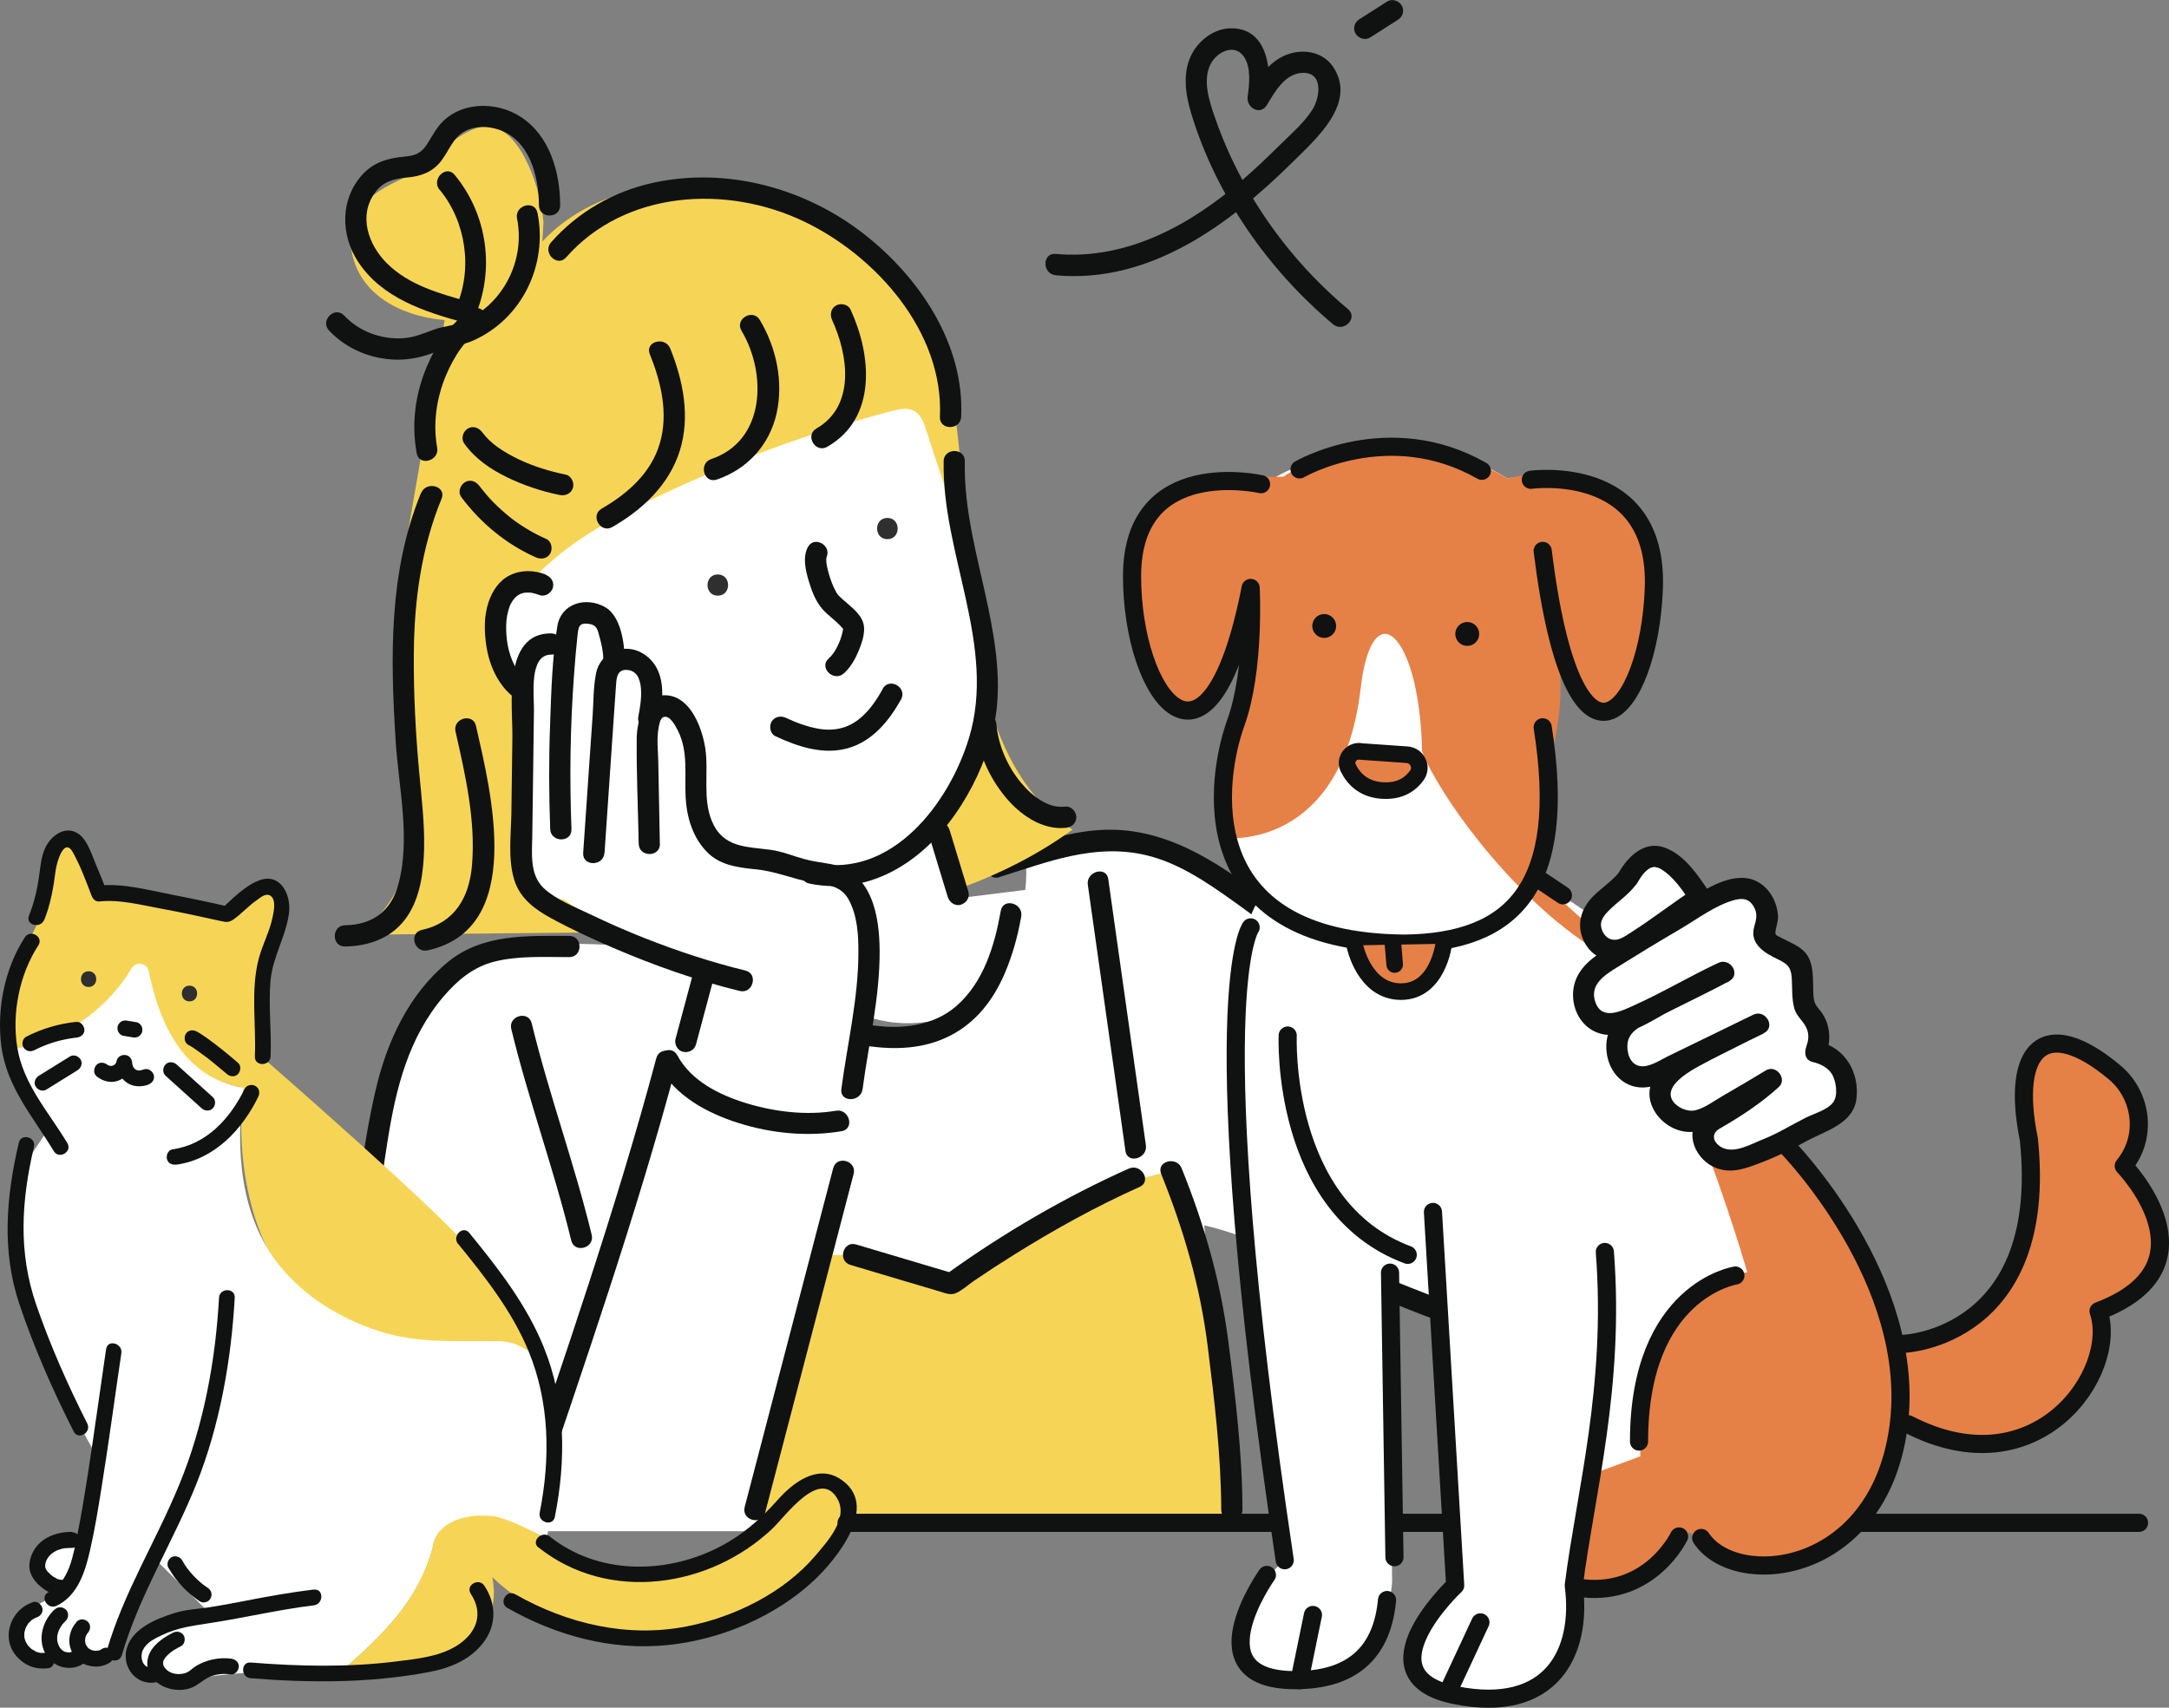 <?xml version="1.0" encoding="UTF-8"?><svg id="_レイヤー_2" xmlns="http://www.w3.org/2000/svg" viewBox="0 0 196.08 154.4"><rect x="0" y="0" width="196.08" height="154.4" fill="#808080" stroke="none"/><defs><style>.cls-1,.cls-2,.cls-3,.cls-4,.cls-5,.cls-6{stroke-width:0px;}.cls-1,.cls-7{fill:#e58146;}.cls-2{fill:#101111;}.cls-3{fill:#f6d556;}.cls-4{fill:#f5ac66;}.cls-8{stroke-width:1.64px;}.cls-8,.cls-7,.cls-9{stroke:#101111;stroke-linecap:round;stroke-linejoin:round;}.cls-8,.cls-9{fill:none;}.cls-7,.cls-9{stroke-width:1.5px;}.cls-5{fill:#fff;}.cls-6{fill:#2e2f2e;}</style></defs><g id="_レイヤー_1-2"><path class="cls-5" d="M139.1,96.52s-15.21-7.14-21.28-11.97c-3.38-2.69-7.47-6.26-11.59-7.56-4.12-1.31-9.51-1.05-13.52.56.78,7.5-5.25,16.09-12.79,15.84.86,2.96-16.13-4.76-12.19-4.01,3.94.75-8.44-2.21-12.71-3.95-7.04-.33-13-.11-16.78,5.83-3.78,5.95-5.83,17.44-6.61,24.44-.79,7-1.03,15.93-2.79,22.75h80.9c1.27-8.8-.1-18.81-.88-27.66,5.78,1.29,18.44,7.54,24.23,8.83,2.75.61,3.47,1.55,5.82,0,2.73-1.8,2.91-8.82,2.25-12.02-1.05-5.08-2.07-11.08-2.07-11.08Z"/><path class="cls-2" d="M90.35,79.3c4.36-1.36,8.57-3.06,13.2-1.99,2.99.69,5.58,2.49,8.04,4.24,2.97,2.12,5.81,4.41,8.72,6.63,2.44,1.86,4.92,3.78,7.7,5.11,1.11.53,2.08-1.13.97-1.66-4.82-2.3-8.96-6.11-13.17-9.32s-8.77-6.8-14.36-7.25c-4.03-.32-7.84,1.22-11.61,2.4-1.17.37-.67,2.22.51,1.85h0Z"/><path class="cls-2" d="M113.5,113.03c3.3,1.2,6.57,2.5,9.85,3.77,2.4.94,4.79,1.97,7.23,2.81,1.17.4,1.67-1.45.51-1.85-2.44-.83-4.83-1.87-7.23-2.81-3.27-1.28-6.54-2.57-9.85-3.77-1.16-.42-1.66,1.43-.51,1.85h0Z"/><path class="cls-3" d="M89.33,63.27c-1.2-4.62-1.36-9.44-1.89-14.19-.74-6.55-.52-14.41-3.75-20.16-3.23-5.75-10.07-9.36-16.37-11.31-6.3-1.96-13.77-.58-18.29,4.22l.1-1.7c-.17-2.82-1.91-8.19-4.69-8.67-2.57-.44-5.66,3.54-8.01,4.66-1.46.7-2.98,1.45-3.9,2.79-1.45,2.1-.89,5.15.82,7.04,1.71,1.89,4.31,2.77,6.85,2.99-.91,5.23-1.81,10.46-2.72,15.69-.97,5.6-1.95,11.28-1.47,16.94.35,4.14,1.47,8.22,1.39,12.37-.09,4.15-1.72,8.64-5.38,10.58,7.52-.07,15.03-.15,22.55-.22,7.36-.07,14.75-.15,22.01-1.36,7.26-1.21,14.43-3.6,20.38-7.93-4.02-2.58-6.43-7.11-7.63-11.74Z"/><path class="cls-5" d="M73.18,78.46c-2.74-1.34-6.4-.84-8.51-3.05-1.48-1.55-1.64-3.88-2.02-5.99-.37-2.11-1.35-4.47-3.42-5.01-1.52-2.06-3.05-4.12-4.57-6.18-.57-.77-1.29-1.61-2.24-1.58-.57.02-1.07.37-1.5.74-3.98,3.42-4.35,9.34-4.42,14.58-.03,1.9-.05,3.85.59,5.65.63,1.79,2.06,3.43,3.94,3.76l12.09,8.03c-.68,2.7-1.35,5.4-2.03,8.11,2.44.36,4.64,1.66,6.99,2.42,2.35.76,5.22.86,7-.85,1.3-1.25,1.69-3.15,2.02-4.93.53-2.86,1.05-5.78.64-8.66-.41-2.88-1.94-5.76-4.55-7.03Z"/><path class="cls-5" d="M86.73,81.19c-1.52-2.59-1.62-5.78-1.16-8.75.46-2.97,2.9-4.89,3.38-7.85,1.34-8.3-2.69-17.63-5.2-25.65-.22-.71-.51-1.49-1.17-1.82-.58-.29-1.27-.13-1.9.03-7.56,1.98-14.92,4.69-21.95,8.1-3.52,1.71-7.02,3.62-9.82,6.36-1.06,1.03-1.95.68-2.78,1.91-1.1,1.65-.76,4.03-.56,6.01.21,2.14,1.96,3.32,3.76,4.51,1.79,1.19,2.31,3.55,4.37,4.18,1.32.41,2.75.91,3.46,2.1.52.87.53,1.94.67,2.95.47,3.31,2.62,6.33,5.58,7.87l14.06,10.4c3.53,1.62,7.91,1.2,11.08-1.04,3.17-2.24,5.02-6.24,4.67-10.1-2.16.27-4.32.53-6.47.8Z"/><path class="cls-3" d="M90.03,113.34c-.74.78-1.46,1.61-2.4,2.11-1.9,1-4.22.43-6.22-.35-1.99-.78-4.02-1.79-6.16-1.62l-6.96,24.98h43.95s-3.17-21.44-6.57-32.55c-6.01,1.53-11.38,2.92-15.64,7.43Z"/><path class="cls-2" d="M51.18,23.27c5.33-6.06,14.49-6.6,21.49-3.25,6.56,3.13,12.66,10.03,12.3,17.67-.06,1.23,1.86,1.23,1.92,0,.31-6.6-3.81-12.67-8.85-16.58-5.28-4.1-12.31-6.02-18.92-4.6-3.6.77-6.87,2.64-9.3,5.4-.81.92.54,2.29,1.36,1.36h0Z"/><path class="cls-2" d="M49.3,51.93c-1.05-.38-2.19-.42-3.2.08s-1.59,1.43-1.93,2.42c-.44,1.29-.4,2.73-.19,4.06.18,1.11.56,2.22,1.19,3.16.34.51.73.98,1.23,1.34.42.3,1.07.07,1.31-.34.28-.48.08-1.01-.34-1.31.37.26-.02-.03-.13-.14s-.22-.24-.31-.36c.16.2-.05-.07-.07-.11-.05-.07-.09-.14-.14-.21-.64-1.03-.93-2.27-.96-3.54-.02-.63.03-1.21.2-1.81.09-.31.12-.4.26-.65.06-.11.13-.22.21-.33-.09.13.09-.1.12-.13.07-.08.15-.15.23-.21-.15.11.14-.08.17-.1.05-.03.1-.06.16-.08-.09.04-.09.04.02,0,.11-.04.23-.07.35-.09-.19.03.17,0,.21,0,.13,0,.27,0,.4.02-.13-.02.23.06.27.07.15.04.29.09.44.14.49.18,1.05-.2,1.18-.67.15-.53-.18-1-.67-1.18h0Z"/><path class="cls-2" d="M58.74,32.01c1.02,2.54,1.7,5.37.91,8.07s-2.92,4.56-5.26,5.91c-1.07.62-.1,2.28.97,1.66,2.73-1.57,5.12-3.81,6.09-6.88s.31-6.36-.86-9.26c-.45-1.13-2.31-.64-1.85.51h0Z"/><path class="cls-2" d="M67.03,29.9c2.3,3.84,2.19,9.95-2.74,11.61-1.16.39-.67,2.25.51,1.85,2.75-.93,4.76-3.12,5.4-5.96s0-5.95-1.51-8.47c-.63-1.06-2.29-.09-1.66.97h0Z"/><path class="cls-6" d="M64.89,51.94c-1.24,0-1.24,1.92,0,1.92s1.24-1.92,0-1.92Z"/><path class="cls-6" d="M80.22,46.83c-1.24,0-1.24,1.92,0,1.92s1.24-1.92,0-1.92Z"/><path class="cls-2" d="M79.8,62.3c-.49.87-1.04,1.71-1.77,2.4-.55.52-1.2.92-1.89,1.11s-1.44.21-2.15.08c-1.02-.18-1.99-.54-2.93-.98-.47-.22-1.03-.13-1.31.34-.24.42-.13,1.09.34,1.31,2.02.95,4.33,1.72,6.56,1.09s3.72-2.47,4.8-4.4c.61-1.08-1.05-2.05-1.66-.97h0Z"/><path class="cls-2" d="M85.31,41.7c-.18,8.36,4.8,16.72,2.29,25.02-1.79,5.91-6.96,12.72-13.92,11.32-1.21-.24-1.72,1.61-.51,1.85,5.81,1.18,10.73-2.36,13.73-7.09,1.43-2.25,2.51-4.81,3.01-7.44.65-3.44.14-6.96-.56-10.35-.91-4.4-2.23-8.77-2.13-13.3.03-1.24-1.89-1.24-1.92,0h0Z"/><path class="cls-2" d="M42.6,28c-1.85,1.17-3.14,3.11-3.99,5.09-1.07,2.5-1.43,5.21-.94,7.89.22,1.21,2.07.7,1.85-.51-.4-2.21-.05-4.53.82-6.58.68-1.6,1.72-3.28,3.23-4.23,1.04-.66.08-2.32-.97-1.66h0Z"/><path class="cls-2" d="M31.23,136.5c.52-6.36,1.11-12.73,1.84-19.07.55-4.77,1.22-9.54,1.97-14.28s1.88-9.35,5.1-13.1c1.25-1.45,2.66-2.62,4.54-3.1,2.18-.55,4.55-.41,6.78-.41,1.24,0,1.24-1.92,0-1.92-3.8,0-7.83-.2-10.94,2.34-3.58,2.92-5.57,7.27-6.58,11.68-1.19,5.18-1.75,10.57-2.43,15.84-.58,4.47-1.02,8.95-1.44,13.43-.27,2.86-.53,5.72-.76,8.58-.1,1.23,1.82,1.22,1.92,0h0Z"/><path class="cls-2" d="M38.06,44.57c-2.93,7.13-2.77,14.9-2.29,22.46.27,4.19,1.37,8.84.23,12.97-.66,2.4-2.34,3.62-4.81,3.66-1.23.02-1.24,1.94,0,1.92,2.25-.04,4.34-.81,5.63-2.73,1.19-1.77,1.47-4.04,1.52-6.12.05-2.3-.23-4.58-.44-6.86-.33-3.58-.52-7.21-.49-10.81.04-4.79.68-9.52,2.51-13.97.47-1.14-1.39-1.64-1.85-.51h0Z"/><path class="cls-2" d="M41.18,66.15c.89,3.91,1.83,8.03,1.49,12.07-.24,2.9-1.55,5.21-4.53,5.86-1.21.26-.7,2.11.51,1.85,8.86-1.94,5.76-14.21,4.38-20.3-.27-1.2-2.12-.69-1.85.51h0Z"/><path class="cls-2" d="M88.16,65.5c.21,2.43,1.21,4.74,2.77,6.61,1.3,1.56,3.28,2.96,5.41,2.74.52-.05.96-.4.96-.96,0-.48-.44-1.01-.96-.96-.78.08-1.38-.08-2.04-.44-.79-.43-1.41-1.02-2.01-1.73-1.21-1.45-2.05-3.39-2.21-5.25-.04-.52-.41-.96-.96-.96-.48,0-1,.44-.96.96h0Z"/><path class="cls-2" d="M98.34,80c.99,7.02,1.99,14.05,2.98,21.07l.42,2.99c.17,1.22,2.02.7,1.85-.51-.99-7.02-1.99-14.05-2.98-21.07l-.42-2.99c-.17-1.22-2.02-.7-1.85.51h0Z"/><path class="cls-2" d="M102.04,105.66c-5.8,2.6-11.4,5.87-16.55,9.59l.74-.1c-2.95-.88-5.89-1.76-8.84-2.63-1.19-.35-1.69,1.5-.51,1.85,1.71.51,3.42,1.02,5.13,1.53l2.97.88c.53.16.97.37,1.51.11s1.07-.75,1.57-1.09c1.19-.81,2.39-1.59,3.61-2.35,3.65-2.28,7.42-4.37,11.35-6.13,1.13-.5.15-2.16-.97-1.66h0Z"/><path class="cls-2" d="M78.32,94.56c2.58.39,5.24.29,7.6-.93s3.87-3.24,4.87-5.53c.73-1.67,1.21-3.43,1.53-5.23.21-1.21-1.64-1.73-1.85-.51-.55,3.11-1.54,6.44-4,8.59-2.09,1.83-4.98,2.14-7.63,1.75-.52-.08-1.03.13-1.18.67-.13.45.16,1.1.67,1.18h0Z"/><path class="cls-2" d="M104.97,106.14c2.03,5.03,3.52,10.13,4.2,15.53.61,4.88,1.22,9.92,1.23,14.84,0,1.23,1.92,1.24,1.92,0-.01-5.05-.64-10.24-1.28-15.24-.7-5.44-2.17-10.56-4.22-15.64-.46-1.13-2.31-.64-1.85.51h0Z"/><path class="cls-2" d="M73.03,49.47c-.48.91-.21,2.06.06,2.99s.64,1.93,1.3,2.66c.47.51,1.04.91,1.52,1.4.1.1.19.2.28.31.05.09.05.08,0-.04.02.09.02.1.01.03.04-.08,0,.17-.01.24.02-.16-.04.16-.04.16-.2.84-.66,1.82-1.23,2.31-.93.81.43,2.17,1.36,1.36.77-.67,1.27-1.76,1.59-2.7.16-.47.28-.99.24-1.49-.06-.71-.51-1.23-1.01-1.7-.43-.41-1.16-.96-1.41-1.3-.1-.14-.38-.7-.48-.98-.19-.5-.35-1.01-.45-1.53-.05-.26-.06-.27-.06-.55,0-.09,0-.18,0-.27-.04.27.14-.22-.01.07.58-1.09-1.08-2.06-1.66-.97h0Z"/><path class="cls-2" d="M42.48,27.31c-2.66-.74-5.51-1.5-7.52-3.52-1.67-1.67-2.58-4.29-1.06-6.37.74-1.02,1.7-1.26,2.9-1.37,1.26-.11,2.3-.48,3.09-1.51.7-.91,1.08-2.13,2.14-2.68.93-.49,2.07-.47,3.05-.14,2.79.92,3.63,4.22,3.64,6.84,0,1.23,1.92,1.24,1.92,0-.01-2.97-.93-6.28-3.56-7.99-2.27-1.48-5.66-1.4-7.42.83-.42.53-.71,1.12-1.08,1.68-.5.76-1.04.99-1.93,1.07-1.52.14-2.85.48-3.91,1.66-1.99,2.21-1.96,5.41-.38,7.84,2.15,3.3,5.99,4.52,9.59,5.52,1.19.33,1.7-1.52.51-1.85h0Z"/><path class="cls-2" d="M75.22,28.93c1.46,3.15,2.13,7.78-1.41,9.81-1.07.61-.11,2.27.97,1.66,4.54-2.6,4.01-8.32,2.1-12.43-.22-.47-.9-.59-1.31-.34-.48.28-.56.84-.34,1.31h0Z"/><path class="cls-2" d="M59.57,96.39c1.45,2.7,4.37,4.26,7.19,5.15,2.98.94,6.23,1.26,9.32.74,1.22-.21.7-2.06-.51-1.85-2.67.45-5.53.1-8.1-.68-2.42-.74-5-2.01-6.24-4.33-.58-1.09-2.24-.12-1.66.97h0Z"/><path class="cls-2" d="M83.98,75.52c.5,1.63.99,3.27,1.49,4.9l.22.71c.15.48.68.83,1.18.67s.83-.67.67-1.18c-.5-1.63-.99-3.27-1.49-4.9l-.22-.71c-.15-.48-.68-.83-1.18-.67s-.83.67-.67,1.18h0Z"/><path class="cls-2" d="M95.42,24.89c8.51.78,15.71-4.57,21.44-10.24,2.1-2.08,5.88-5.36,3.63-8.64-.87-1.26-2.49-1.59-3.89-1.16-1.78.54-2.83,2.16-3.73,3.66l1.75.74c.36-2.54.17-6.76-3.39-6.69-1.43.03-2.75,1-3.43,2.22-.95,1.68-.64,3.76-.1,5.52,2.25,7.39,6.93,14.08,12.81,19.02.94.79,2.3-.56,1.36-1.36-4.39-3.68-7.96-8.24-10.43-13.41-.61-1.28-1.15-2.59-1.61-3.93-.51-1.48-1.16-3.39-.36-4.88.57-1.06,2.13-1.83,2.97-.63.68.97.5,2.53.35,3.63-.14,1.01,1.15,1.75,1.75.74.71-1.18,1.6-2.8,3.16-2.89,1.97-.11,1.64,2.22.94,3.33-.77,1.21-1.95,2.21-2.96,3.21-1.09,1.08-2.2,2.14-3.36,3.14-4.69,4.07-10.48,7.27-16.89,6.69-1.23-.11-1.22,1.81,0,1.92h0Z"/><path class="cls-2" d="M123.86,3.39l2.2-1.4.31-.2c.21-.13.37-.33.44-.57s.03-.54-.1-.74c-.27-.42-.86-.63-1.31-.34l-2.2,1.4-.31.2c-.21.13-.37.33-.44.57s-.03.54.1.74c.27.42.86.63,1.31.34h0Z"/><path class="cls-2" d="M46.22,93.04c1.56,6.44,3.86,12.68,5.42,19.12.29,1.2,2.14.69,1.85-.51-1.56-6.44-3.86-12.68-5.42-19.12-.29-1.2-2.14-.69-1.85.51h0Z"/><path class="cls-2" d="M75.32,105.63c-2.33,8.93-4.67,17.86-7,26.8l-1,3.83c-.31,1.2,1.54,1.71,1.85.51,2.33-8.93,4.67-17.86,7-26.8l1-3.83c.31-1.2-1.54-1.71-1.85-.51h0Z"/><path class="cls-2" d="M62.64,88.07c-.46,1.71-.91,3.41-1.37,5.12l-.2.73c-.13.48.16,1.06.67,1.18s1.04-.15,1.18-.67c.46-1.71.91-3.41,1.37-5.12l.2-.73c.13-.48-.16-1.06-.67-1.18s-1.04.15-1.18.67h0Z"/><path class="cls-2" d="M59.65,76.29l-.14-7.39c-.02-1.01-.16-2.1.03-3.1.05-.27.13-.82.41-.95.59-.27,1.13.81,1.35,1.25.93,1.86.58,3.96.68,5.95.1,1.87.65,3.74,2.03,5.08,1.19,1.15,2.83,1.32,4.4,1.48,1.75.18,3.27.87,4.99,1.17,1.32.23,2.59.24,3.31,1.54.8,1.45.9,3.22.89,4.84-.01,4.15-1,8.21-1.54,12.31-.16,1.22,1.76,1.21,1.92,0,.55-4.15,1.56-8.27,1.54-12.48-.01-3.25-.72-7.2-4.45-7.87-.78-.14-1.57-.23-2.34-.44-1.04-.28-1.97-.69-3.05-.84-2.24-.3-4.32-.18-5.33-2.61-.85-2.05-.27-4.41-.59-6.56-.27-1.77-1.26-4.53-3.35-4.79s-2.83,2.17-2.85,3.88c-.03,3.17.12,6.36.18,9.53.02,1.23,1.94,1.24,1.92,0h0Z"/><path class="cls-2" d="M54.65,77.12c.28-4.05.56-8.11.83-12.16.07-.96.13-1.91.2-2.87.04-.63.05-1.5.87-1.52,1.95-.03,1.38,3.11,1.16,4.19-.25,1.21,1.6,1.72,1.85.51.43-2.07.72-4.73-1.31-6.1-1.69-1.14-3.97-.3-4.37,1.73-.24,1.21-.22,2.49-.3,3.72-.09,1.35-.19,2.7-.28,4.05-.19,2.82-.39,5.63-.58,8.45-.08,1.23,1.84,1.23,1.92,0h0Z"/><path class="cls-2" d="M51.66,74.95c-.18-4.68-.11-9.36.24-14.03.08-1.14.18-2.27.3-3.4.09-.83.12-1.25,1.05-1.11.72.1.77.53.95,1.18s.34,1.35.34,2.04c0,1.24,1.91,1.24,1.92,0,.01-1.48-.35-3.96-1.78-4.75-1.74-.96-3.97-.32-4.3,1.76-.46,2.9-.55,5.91-.65,8.84-.12,3.16-.11,6.33.01,9.49.05,1.23,1.97,1.24,1.92,0h0Z"/><path class="cls-2" d="M49.83,57.27c-4.44-.05-3.47,6.59-3.51,9.38-.03,2.29-.06,4.58-.09,6.87-.03,1.98-.34,4.21.29,6.13.54,1.62,1.86,2.59,3.3,3.37,1.83,1,3.74,1.88,5.65,2.7,3.69,1.58,7.49,2.93,11.4,3.88,1.2.29,1.71-1.56.51-1.85-3.09-.75-6.12-1.75-9.08-2.92-1.68-.66-3.34-1.39-4.96-2.17-1.37-.66-3.05-1.3-4.18-2.35-1.31-1.23-1.06-3.18-1.04-4.82.03-1.96.05-3.93.08-5.89.02-1.8.05-3.6.07-5.4.02-1.29-.48-5.03,1.56-5.01,1.24.01,1.24-1.91,0-1.92h0Z"/><path class="cls-2" d="M59.33,95.68c-3.66,13.72-8.34,27.12-12.87,40.57-.4,1.17,1.46,1.68,1.85.51,4.53-13.45,9.21-26.85,12.87-40.57.32-1.19-1.53-1.7-1.85-.51h0Z"/><path class="cls-2" d="M41.68,44.92c1.76,2.36,4.06,4.27,6.75,5.47.47.21,1.03.14,1.31-.34.24-.41.13-1.1-.34-1.31-.61-.27-1.2-.57-1.77-.92-.3-.18-.59-.37-.88-.57-.13-.09-.26-.18-.38-.28-.07-.05-.14-.1-.21-.16.09.07-.07-.06-.1-.08-.52-.42-1.01-.86-1.48-1.34-.23-.24-.46-.48-.67-.74s-.42-.5-.57-.71c-.31-.42-.83-.63-1.31-.34-.41.24-.66.89-.34,1.31h0Z"/><path class="cls-2" d="M41.94,40.06c.97,1.39,2.4,2.37,3.91,3.1s3.12,1.27,4.77,1.6c.51.1,1.04-.15,1.18-.67.13-.47-.16-1.08-.67-1.18-1.44-.29-2.89-.74-4.2-1.36-.69-.33-1.35-.7-1.97-1.14-.25-.18-.48-.37-.74-.62s-.48-.51-.62-.7c-.3-.42-.84-.62-1.31-.34-.42.25-.64.89-.34,1.31h0Z"/><path class="cls-2" d="M39.75,17.16c2.38,2.88,3,7.16,1.49,10.59-.21.47-.14,1.03.34,1.31.41.24,1.1.13,1.31-.34,1.88-4.28,1.19-9.31-1.79-12.91-.79-.95-2.14.41-1.36,1.36h0Z"/><path class="cls-2" d="M46.74,19.75c.77,3.85-1.3,7.86-4.95,9.38-.83.34-1.72.36-2.55.67-.99.36-1.88.75-2.95.79-1.95.07-3.83-.64-5.18-2.06-.85-.9-2.21.46-1.36,1.36,1.58,1.67,3.8,2.59,6.09,2.63,1.27.02,2.46-.26,3.63-.74,1.07-.44,2.23-.51,3.31-.99,4.43-1.97,6.75-6.85,5.81-11.54-.24-1.21-2.09-.7-1.85.51h0Z"/><path class="cls-3" d="M42.26,112.66c-3.54-3.95-16.93-15.65-18.44-16.97-.09-.08-.13-.19-.13-.3.04-.68.17-3.26.17-7.74,0-1.01,1.67-4.15,1.57-5.16-.1-1.01-.27-2.17-1.23-2.47-.94-.29-3.1,2.18-3.67,2.86-.09.11-.23.15-.36.12l-10.68-2.16c-.13-.03-.23-.11-.28-.23-.37-.96-2.07-5.19-3.18-4.74-.62.25-1.57,2.62-1.67,2.89,0,.02-.01.03-.02.05l-1.1,4.97s-.02.06-.03.09c-.26.48-2.56,4.89-2.89,8.93-.05.58-.03,1.15.03,1.7.02.19.19.34.39.33,4.7-.18,9.75-2.87,11.64-6.99.15-.33.65-.27.71.09.86,4.98,3,9.25,8.6,10.34.19.04.33.21.3.41-.81,6.95,1.11,15.74,6.43,19.45,5.04,3.51,12.77,6.99,18.16,4.68.17-.07,1.51-.69,1.26-1.18-1.48-3.4-3.49-6.66-5.57-8.98Z"/><path class="cls-5" d="M44.95,121.27c-3.78-.07-7.12.26-10.8-.95-3.41-1.12-6.61-3.07-8.88-5.89-3.62-4.51-3.98-10.56-3.26-16.08-5.36-.89-7.57-5.66-8.56-10.53-.16-.76-1.16-.93-1.56-.26-2.31,3.95-7.15,7.25-11.52,7.3.47,3.39,2.63,6.21,3.75,7.6l-1.79,2.69c-1.34,7.44.93,14.63,3.84,21.61.7,1.67,2.55,4.86,2.55,4.86l-1.43,7.34s-2.47-.67-3.73,1.3c-.45.71-.46,1.97,1.34,3.19.22.55,0,.88-.92,1.34-1.71.85-3.69,1.97-1.93,4.03,1.05,1.23,2.72,1.7,4.3,1.35,2.35-.51,3.65.46,4.13-1.7.5-2.26,2.97-5.53,3.56-7.49,1.63,1.62,3.25,3.23,4.88,4.85-2.04-.08-4.03,1.73-5.63,2.27-1.16.39-1.64,1.66-.98,2.69.99,1.53,3.15,1.3,4.95,1.02,3.41-.52,6.31-.69,9.76-.79,1.28-.04,2.64-.02,4-.03,3.32-2.97,6.77-6.08,8.09-11.02.36-2.49,3.2-3.2,5.69-2.85,1.75.44,3.23,1.28,4.61,2.03.25-1.18,1.1-5.52.72-9.45-.35-3.55-.61-8.36-5.16-8.44Z"/><path class="cls-3" d="M75.41,134.14c-.98-.41-2.11-.14-2.88.58-2.67,2.47-9.08,7.66-13.89,7.66-5.16,0-9.31-2.92-9.31-2.92,0,0,.03-.11.07-.31-1.38-.75-2.86-1.59-4.61-2.03-2.49-.36-5.34.36-5.69,2.85-1.32,4.93-4.76,8.04-8.09,11.02,2.94,0,5.89-.09,8.11-.87,4.49-1.57,6.04-4.13,5.38-7.52,4.34,4.08,10,6,15.93,5.5,5.93-.5,11.11-3.21,14.69-7.96,1.33-1.76,2.62-5.04.28-6Z"/><path class="cls-2" d="M48.69,139.92c6.31,5.02,15.48,3.66,21.14-1.71,1.17-1.11,4.32-5.56,5.9-2.64.96,1.77-.96,3.84-2,5.07-2.86,3.37-7.33,5.57-11.62,6.41-5.38,1.06-10.82-.22-15.53-2.9-.8-.45-1.51.77-.72,1.23,4.41,2.51,9.44,3.89,14.53,3.36,4.73-.49,9.65-2.54,13.16-5.81,2.05-1.92,6.14-6.87,2.35-9.24-2.07-1.3-4.25.41-5.59,1.92-1.58,1.79-3.32,3.29-5.47,4.36-4.82,2.4-10.83,2.39-15.15-1.05-.71-.56-1.72.44-1.01,1.01h0Z"/><path class="cls-2" d="M1.7,103.32c-1.14,4.89-1.57,9.78.06,14.62,1.34,3.97,3.01,7.76,4.9,11.49.41.82,1.64.1,1.23-.72-1.77-3.5-3.33-7.02-4.61-10.72-1.65-4.78-1.35-9.43-.21-14.29.21-.89-1.16-1.27-1.37-.38h0Z"/><path class="cls-2" d="M19.8,117.35c-.32,5.7-1.39,11.51-3.56,16.8s-5.05,9.8-6.59,15.11c-.26.88,1.12,1.26,1.37.38,1.58-5.44,4.66-10.27,6.75-15.51s3.13-11.1,3.45-16.79c.05-.92-1.37-.91-1.42,0h0Z"/><path class="cls-2" d="M9.59,121.98c-.55,3.75-1.06,7.51-1.64,11.26-.29,1.83-.58,3.67-.95,5.49s-.72,4.34-2.61,5.23c-.83.39-.11,1.62.72,1.23,1.94-.92,2.6-3.12,3.04-5.06s.73-3.75,1.03-5.63c.65-4.04,1.19-8.1,1.79-12.15.13-.9-1.24-1.28-1.37-.38h0Z"/><path class="cls-2" d="M2.97,144.87c-1.5.48-2.45,2.08-2.12,3.63.16.76.67,1.4,1.3,1.84.66.46,1.46.6,2.25.49.37-.05.6-.54.5-.88-.13-.41-.48-.55-.88-.5.16-.02-.06,0-.09,0-.06,0-.13,0-.19,0-.03,0-.06,0-.09,0,.09.01.09.01,0,0-.06-.01-.12-.03-.18-.04s-.12-.04-.18-.06c-.19-.06.11.06-.06-.03-.11-.06-.22-.12-.33-.19-.03-.02-.07-.05-.1-.07.05.04.06.04.02.01-.05-.04-.09-.08-.14-.13-.05-.05-.1-.11-.15-.16-.1-.11.04.08-.04-.06-.07-.11-.13-.21-.19-.33.06.13,0-.03-.02-.06-.02-.07-.04-.14-.06-.21,0-.03-.01-.06-.02-.09,0,.08.01.09,0,.04,0-.07,0-.14,0-.22,0-.06,0-.12,0-.18,0-.15-.03.11,0-.05.03-.12.06-.24.1-.36.05-.15-.04.07.02-.06.03-.06.06-.13.1-.19.03-.05.06-.11.1-.16.02-.03.04-.05.05-.08-.05.06-.05.06,0,0,.09-.09.17-.18.26-.26.14-.13-.11.06.05-.04.05-.03.1-.07.16-.1s.11-.06.16-.09c-.14.07.09-.03.12-.04.35-.11.62-.5.5-.88-.12-.36-.5-.62-.88-.5h0Z"/><path class="cls-2" d="M4.94,145.51c-1.06,1.02-1.55,2.58-.87,3.95s2.51,1.8,3.68.8c.28-.24.27-.76,0-1.01-.3-.28-.7-.26-1.01,0-.11.09.11-.06-.05.03-.03.02-.2.13-.04.03-.04.02-.3.06-.31.09.1-.01.11-.01.03,0h-.05c-.06,0-.13,0-.19,0-.19-.01.09.03-.05,0-.05-.02-.11-.02-.16-.04-.04-.01-.2-.04-.03,0-.05,0-.1-.05-.14-.07-.02-.01-.18-.13-.11-.07s-.08-.08-.09-.09c-.04-.04-.07-.08-.11-.12.11.11,0,0-.02-.03-.03-.05-.06-.09-.08-.14-.01-.02-.1-.21-.06-.11s-.02-.08-.03-.1c-.02-.06-.04-.12-.05-.19-.01-.05-.03-.11-.03-.16.01.19,0,0,0-.03,0-.06,0-.11,0-.17,0-.02.01-.23,0-.13s.02-.12.03-.14c.01-.06.03-.12.04-.17s.04-.11.06-.17c.05-.16-.05.08.02-.05.06-.13.13-.25.2-.37.03-.05.07-.1.1-.15.11-.16-.09.1.04-.05.09-.11.19-.21.29-.31.27-.26.28-.75,0-1.01s-.72-.28-1.01,0h0Z"/><path class="cls-2" d="M6.93,146.65c-.61.65-.84,1.65-.52,2.49.18.48.47.86.9,1.15.37.25.81.37,1.25.39.48.03.99-.1,1.39-.37.31-.21.47-.64.26-.97-.2-.31-.64-.48-.97-.26-.05.03-.1.06-.15.09-.02.01-.08.03-.09.05.02-.02.17-.07.06-.03s-.23.07-.35.08l.19-.03c-.16.02-.32.02-.48,0l.19.03c-.08-.01-.16-.03-.24-.05-.04-.01-.09-.03-.13-.04-.12-.04.15.07.04.02-.07-.04-.14-.07-.21-.12-.02-.01-.04-.03-.06-.04-.06-.04-.04-.03.06.05-.03-.03-.06-.05-.09-.08s-.06-.06-.08-.09c-.02-.02-.03-.04-.05-.05.07.09.09.12.06.07-.05-.07-.09-.14-.13-.21-.07-.14.05.15,0,.03-.01-.04-.03-.08-.04-.12-.03-.08-.04-.17-.06-.26l.03.19c-.02-.16-.02-.33,0-.49l-.03.19c.01-.08.03-.16.05-.24.01-.04.02-.08.04-.12.02-.07.09-.15-.01.02.04-.07.07-.15.12-.21.03-.05.11-.12-.03.03.03-.03.06-.07.09-.11.25-.27.29-.74,0-1.01s-.73-.29-1.01,0h0Z"/><path class="cls-2" d="M42.56,144.11c1.13,1.7.6,3.38-1.01,4.52s-3.79,1.35-5.71,1.59c-4.37.55-8.79.45-13.18.1-.91-.07-.91,1.35,0,1.42,5.37.43,10.77.45,16.08-.55,1.89-.35,3.73-1.08,4.94-2.65s1.21-3.5.11-5.16c-.5-.76-1.74-.05-1.23.72h0Z"/><path class="cls-2" d="M28.36,143.72c-2.13.26-4.23.64-6.34,1.05-1.02.2-2.04.39-3.06.55s-2.17.2-3.19.53c-1.61.5-3.74,1.36-4.29,3.11s.86,3.52,2.67,3.14c.9-.19.52-1.56-.38-1.37s-1.14-.92-.86-1.52c.33-.7,1.03-1.03,1.7-1.35,1.46-.71,2.87-.87,4.46-1.12,3.11-.48,6.17-1.21,9.3-1.59.9-.11.91-1.53,0-1.42h0Z"/><path class="cls-2" d="M15.62,147.63c-.92.47-1.97,1.19-2.24,2.26s.35,2.03,1.25,2.52,2.2.55,3.1-.02c.49-.31.86-.66,1.42-.85s1.14-.23,1.73-.15c.38.05.71-.36.71-.71,0-.42-.33-.66-.71-.71-1.06-.14-2.2.1-3.12.64-.36.21-.64.57-1.06.68-.31.09-.66.1-.96.03s-.58-.21-.79-.46c-.06-.07-.09-.13-.14-.21-.07-.12,0,.04-.04-.1-.01-.04-.04-.21-.03-.08,0-.04.02-.29,0-.15.04-.18.03-.17.11-.3.09-.16.17-.24.31-.38.34-.34.76-.58,1.19-.79.34-.17.44-.66.26-.97-.2-.35-.63-.43-.97-.26h0Z"/><path class="cls-2" d="M41.42,112.47c2.44,3,4.87,6.08,6.36,9.69,1.92,4.67,1.98,9.71,1.01,14.61-.18.89,1.19,1.28,1.37.38,1.02-5.15.99-10.45-1.01-15.36-1.57-3.86-4.12-7.12-6.73-10.32-.58-.71-1.58.3-1.01,1.01h0Z"/><path class="cls-2" d="M6.52,138.51c-1.38-.02-2.86.51-3.53,1.8-.29.56-.46,1.3-.23,1.91.2.53.57.97,1.01,1.31.5.39,1.1.74,1.76.73.37,0,.73-.32.71-.71s-.31-.72-.71-.71c-.03,0-.06,0-.08,0-.08,0-.06,0,.06.01-.02-.02-.11-.02-.14-.03-.06-.02-.12-.04-.19-.06.17.05.02,0-.02-.01-.12-.06-.23-.12-.34-.19-.03-.02-.22-.17-.09-.06-.05-.04-.09-.07-.13-.11-.1-.09-.19-.18-.28-.28-.02-.03-.05-.05-.07-.08.06.07.06.08.01.02-.03-.04-.06-.08-.08-.13-.03-.05-.05-.1-.08-.15-.02-.05-.01-.03.03.06,0-.03-.02-.06-.03-.08,0-.03-.01-.05-.02-.08.01.09.02.11.01.05,0-.07,0-.15,0-.23,0-.16-.03.08,0-.07.02-.08.05-.17.07-.25.04-.15-.04.06.03-.07.04-.08.08-.16.13-.23.04-.06.07-.11.11-.16-.08.11.09-.09.11-.11.05-.05.1-.09.15-.14.06-.05.07-.06.01-.01.04-.03.08-.06.12-.08.06-.04.12-.08.18-.11.02-.01.26-.12.15-.08.15-.06.32-.11.48-.15.07-.02.14-.03.21-.04.09-.01.1-.02.03,0,.04,0,.07,0,.11-.01.18-.02.36-.02.54-.02.37,0,.73-.33.71-.71s-.31-.71-.71-.71h0Z"/><path class="cls-2" d="M4,83.18c.58-1.44.83-2.93,1.03-4.47.1-.77.77-3.1,1.58-1.61.67,1.23,1.17,2.57,1.67,3.89.1.27.36.56.69.52,1.81-.21,3.8.32,5.56.64s3.63.73,5.44,1.13c.45.1.71.15,1.13-.14.74-.52,1.35-1.22,2.1-1.74.35-.25.85-.71,1.28-.39.51.39.26,1.45.16,1.93-.26,1.28-.89,2.42-1.23,3.67-.78,2.88-.24,5.97-.37,8.91-.04.92,1.38.91,1.42,0,.1-2.29-.21-4.61,0-6.89.2-2.14,1.4-3.97,1.67-6.09.2-1.61-.75-3.64-2.67-2.95-1.28.46-2.44,1.67-3.43,2.58l.69-.18c-1.69-.39-3.39-.75-5.1-1.08-2.09-.4-4.52-1.08-6.66-.83l.69.52c-.3-.79-.61-1.58-.95-2.36-.37-.87-.75-2.19-1.53-2.79-1.17-.9-2.51.05-3.05,1.15-.42.86-.46,1.78-.6,2.71-.17,1.2-.45,2.36-.9,3.48-.34.85,1.03,1.22,1.37.38h0Z"/><path class="cls-2" d="M22.12,98.44c-1.29,2.67-3.46,5.06-6.53,5.48-.38.05-.59.54-.5.88.11.41.49.55.88.5,3.4-.47,5.95-3.18,7.38-6.14.17-.35.09-.77-.26-.97-.31-.18-.81-.09-.97.26h0Z"/><path class="cls-2" d="M2.24,84.76c-1.83,2.82-2.55,6.5-2.12,9.82.48,3.72,2.88,6.4,4.74,9.5.47.78,1.7.07,1.23-.72-1.69-2.82-3.99-5.31-4.53-8.67-.5-3.09.2-6.59,1.91-9.22.5-.77-.73-1.48-1.23-.72h0Z"/><path class="cls-6" d="M17.13,89.12c-.92,0-.92,1.42,0,1.42s.92-1.42,0-1.42Z"/><path class="cls-6" d="M8.01,87.82c-.92,0-.92,1.42,0,1.42s.92-1.42,0-1.42Z"/><path class="cls-2" d="M6.94,92.39c-1.6.16-3.13.61-4.56,1.34-.33.17-.46.66-.26.97.22.34.62.44.97.26.3-.15.64-.31.87-.4.33-.13.66-.25,1-.35s.68-.19,1.03-.25c.17-.03.35-.07.52-.09.02,0,.23-.03.11-.02.1-.01.2-.02.3-.03.37-.04.73-.3.71-.71-.02-.35-.32-.75-.71-.71h0Z"/><path class="cls-2" d="M6.31,95.53c-.94.58-1.88,1.17-2.82,1.75-.32.2-.47.64-.26.97s.64.47.97.26c.94-.58,1.88-1.17,2.82-1.75.32-.2.47-.64.26-.97s-.64-.47-.97-.26h0Z"/><path class="cls-2" d="M17.03,94.48c.61.31,1.11.76,1.67,1.14-.01,0-.13-.1-.04-.03.02.01.03.03.05.04.03.03.07.05.1.08.08.06.16.12.24.19.14.12.29.23.43.35.23.19.47.38.7.58.11.09.22.19.33.28.28.24.73.3,1.01,0,.24-.27.3-.75,0-1.01-.93-.8-1.88-1.58-2.88-2.29-.29-.2-.58-.4-.89-.56-.33-.17-.79-.1-.97.26-.17.32-.1.8.26.97h0Z"/><path class="cls-2" d="M14.96,97.26c1.09.98,2.18,1.97,3.27,2.95.28.25.74.29,1.01,0,.25-.27.29-.74,0-1.01-1.09-.98-2.18-1.97-3.27-2.95-.28-.25-.74-.29-1.01,0-.25.27-.29.74,0,1.01h0Z"/><path class="cls-2" d="M11.13,93.65c.28.05.56.09.85.14.09.03.19.03.28.01.09,0,.18-.03.26-.08.08-.04.15-.11.2-.18.06-.07.11-.15.13-.24.04-.18.03-.39-.07-.55l-.11-.14c-.09-.09-.19-.15-.31-.18-.28-.05-.56-.09-.85-.14-.09-.03-.19-.03-.28-.01-.09,0-.18.03-.26.08-.08.04-.15.11-.2.18-.06.07-.11.15-.13.24-.04.18-.03.39.07.55l.11.14c.09.09.19.15.31.18h0Z"/><path class="cls-2" d="M15.25,141.79c.69,1.21,1.66,2.23,2.81,3,.31.21.8.07.97-.26.19-.36.08-.75-.26-.97-.12-.08-.25-.17-.37-.26-.02-.01-.04-.03-.05-.04-.04-.03-.02-.02.05.04,0-.02-.08-.06-.09-.07-.06-.05-.12-.1-.17-.14-.23-.2-.46-.41-.67-.64-.1-.11-.2-.22-.3-.34-.05-.06-.09-.12-.14-.18-.1-.12.07.09.01.02-.02-.03-.05-.06-.07-.09-.19-.25-.36-.52-.51-.79-.18-.32-.65-.46-.97-.26s-.45.63-.26.97h0Z"/><path class="cls-2" d="M8.74,97.32c.54.44,1.27.65,1.95.39.62-.23,1.11-.76,1.24-1.41l-1.4-.19c.05.72.34,1.37.95,1.79.55.38,1.31.4,1.92.17.35-.13.62-.49.5-.88-.11-.34-.5-.63-.88-.5-.12.04-.23.07-.35.1-.06.01.15,0-.02,0-.05,0-.1,0-.15,0-.18,0,.11.04-.02,0-.04-.01-.09-.03-.13-.04-.13-.03.13.07,0,0-.04-.02-.08-.04-.12-.07-.14-.09,0,0,0,0,0,0-.09-.09-.1-.09-.11-.12,0,0,0,0-.01,0-.07-.1-.08-.12-.02-.03-.03-.06-.04-.09l.03.08s-.04-.1-.05-.14c-.02-.06-.02-.12-.04-.18,0-.05,0-.03,0,.06,0-.04,0-.07,0-.11-.03-.36-.25-.65-.62-.7-.33-.04-.71.16-.78.51,0,.04-.02.07-.03.11,0,.02-.07.15-.02.07s-.02.02-.03.04c-.04.06-.06.09,0,.02-.02.03-.05.06-.07.08-.01.01-.13.12-.05.05.07-.06-.03.02-.04.02-.04.02-.08.04-.12.07.06-.03.09-.03,0-.01-.04,0-.08.02-.12.03.14-.03.02,0-.02,0-.02,0-.15,0-.06,0,.1,0-.06-.01-.09-.02-.04-.01-.08-.02-.12-.04.09.03.03.01-.02-.02-.03-.02-.14-.1-.03-.01-.29-.24-.73-.3-1.01,0-.24.26-.31.75,0,1.01h0Z"/><line class="cls-8" x1="76.53" y1="137.69" x2="193.37" y2="137.69"/><path class="cls-5" d="M115.29,43.16s10.4-6.39,20.97.09c6.56-1.02,11.59,1.02,12.53,5.2s.43,15.68-4.09,16.19c-3.15-3.07-3.84-6.05-3.84-6.05l-1.28,6.14s1.53,10.82-.94,14.49l4.77,3.24s26.59,25.82,28.04,39.21-7.41,26.42-18.75,16.79c-2.56,3.15-6.56,6.73-9.89,4.86-.6,4.01-.85,11.68-11.34,9.72-6.73-2.05-2.64-6.31.26-9.8-.26-8.35-1.96-29.66-1.96-29.66l-2.56-.09-1.7-.6.34,30.09s-.43,9.8-8.52,9.29-6.31-6.31-1.45-10.99c-1.19-12.87-7.33-54.38-1.79-60.26-2.47-3.32-5.63-6.48-2.22-17.39,1.02-5.54.94-6.9.94-6.9,0,0-3.15,7.5-4.69,7.5s-4.6.77-5.88-10.65,10.48-10.4,13.04-10.4Z"/><path class="cls-1" d="M110.88,75.77s10.42,1.13,12.13-13.57c1.03-8.84,5.34-4.93,5.55,5.76,1.44,3.7,7.61,12.54,15,17.47s14.39,29.6,14.39,29.6c0,0-10.07,1.03-9.66,16.65l-3.91,1.44-2.11,10.23s7.66.44,10.44-4.89c2.36,2.68,14.7,8.5,18.91-9.31,5.86,1.71,18.4,3.83,18.09-10.59,5.85-2.29,8.36-6.5,2.28-13.13,2.14-6.84-1.77-12.18-8.14-10.33-2.67,1.64-.44,7.92-.44,7.92,0,0,2.8,16.24-11.95,18.65-1.59-7.04-8.13-21.12-32.81-42.44,1.42-12.9,3.01-13.35,2.22-20.63,0,0,1.68,6.05,3.84,6.05s9.34-10.66,1.74-19.29c-3.29-3.91-10.18-2.1-10.18-2.1,0,0-10.58-6.74-20.24-.16-5.76.21-13.37-1.72-13.67,9s6.74,19.78,10.72,1.07c0,0,.12,9.18-1.34,12.19s-.84,10.41-.84,10.41Z"/><path class="cls-4" d="M144.37,62.73s.07-.02.05-.03c-.02,0-.04.02-.05.03Z"/><path class="cls-4" d="M144.24,62.67s.03.03.06.05c-.01-.02-.02-.04-.04-.07,0,0-.01,0-.02.02Z"/><polygon class="cls-4" points="144.3 62.71 144.3 62.71 144.31 62.72 144.3 62.71"/><path class="cls-4" d="M144.44,62.78s-.01-.01-.02-.02c0,0,0,0,0,0,0,0,0,0,.01,0,0,0,.01,0,.01,0Z"/><path class="cls-4" d="M144.33,62.73s0,0-.02,0c0,0,0,0,0,.01,0,0,0,0,0,0,0,0,0,0,0,0Z"/><path class="cls-4" d="M144.37,62.74s0,0,0,0c0,0,0,0,0,0,0,0,0,0,0,0Z"/><polygon class="cls-4" points="144.35 62.74 144.35 62.74 144.36 62.74 144.36 62.74 144.35 62.74"/><path class="cls-4" d="M144.33,62.73s-.01,0-.02,0c0,0,0,.01,0,.02,0,0,0,0,0,0,0,0,0,0,0,0,0,0,0,0,0,0Z"/><path class="cls-4" d="M144.33,62.74s0,0,0,0c0,0,0,0,0,0,0,0,0,0,0,0,0,0-.01,0-.02,0,0,0,0,0,0,0Z"/><path class="cls-4" d="M144.35,62.79s0,0,0,0c0,0,0,0,0,0Z"/><polygon class="cls-4" points="144.44 62.79 144.45 62.79 144.44 62.78 144.44 62.79"/><path class="cls-4" d="M114.27,145.36s-.05.07-.07.13c.03-.05.05-.1.07-.13Z"/><path class="cls-5" d="M133.98,81.92c-1.67-1.53-2.21-4.11-3.21-5.88-1.93.62-4.01,1.71-6.03.85-.66-.27-1.3-.59-1.96-.86-1.71,1.8-2.92,4.36-5.42,4.98,5,3.14,11.34,3.89,16.63.91Z"/><path class="cls-4" d="M107.48,63.11s.09.03.1,0c0,0-.04-.01-.1,0Z"/><path class="cls-4" d="M107.41,63.07s0,0,0,0c.08-.07.15-.14,0,0Z"/><path class="cls-4" d="M114.77,150s-.02-.02-.03-.03c-.03,0-.06-.02-.08-.02.04.02.1.05.11.06Z"/><path class="cls-4" d="M114.67,149.94s0,0-.01,0c0,0,0,0,.01,0Z"/><path class="cls-4" d="M144.37,62.75s.01,0,.02,0c0,0-.01,0-.02,0,0,0,0,0,0,0,0,0,0,0,.01,0Z"/><path class="cls-4" d="M144.31,62.73s0,0,0-.01c-.04-.01-.06-.01,0,.01Z"/><path class="cls-4" d="M144.32,62.75s0,0,0,0c0,0,0,0,.01,0,0,0,0,0,0,0,0,0,0,0-.01,0,0,0,0,0,0,0Z"/><path class="cls-5" d="M164.12,95.11s.99-1.96-.62-3.46c-.94-.87-.18-3.79-.97-4.81-.69-.88-1.9-.94-2.71-1.71-.98-.93.22-1.25-.08-2.56-.4-1.74-1.58-3.08-4.35-1.62-2.76,1.46-7.07,4.05-10.74,6.36-2.75,1.73-1.42,6.03,1.59,5.21.55-.15,1.48-.55,2.56-1.05,2.85-1.63,7.02-3.56,7.02-3.56,0,0-4.05,2.18-7.02,3.56-.71.4-1.33.79-1.79,1.12-1.73,1.24-.86,6.27,3.02,4.37,1.47-.72,8.94-4.36,8.94-4.36,0,0-5.23,2.57-6.32,3.23-1.01.61-1.9,1.49-2.41,2.35-.85,1.44,1.45,4.14,3.84,2.92,1.75-.9,6.04-3.49,6.04-3.49,0,0-2.86,2.61-5.16,3.61-2.29,1-.46,4.72,2.91,3.39,1.93-.76,2.86-1.03,4.27-1.87,3.76-2.22,5.2-1.7,4.64-5.16-.33-2-2.64-2.48-2.64-2.48Z"/><path class="cls-2" d="M164.95,95.59c.64-1.35.56-2.96-.36-4.16-.3-.38-.5-.55-.6-1.02s-.06-.95-.08-1.41c-.03-.82-.03-1.75-.44-2.48-.52-.92-1.48-1.21-2.35-1.68-.62-.33-.68-.24-.59-.78.08-.46.24-.82.2-1.31-.12-1.62-1.26-3.2-2.94-3.36-2.11-.2-4.28,1.48-6.02,2.48-2.39,1.38-4.74,2.82-7.08,4.28-1.52.96-2.64,2.27-2.47,4.17.14,1.56,1.19,2.94,2.78,3.21,2.19.36,4.6-1.44,6.43-2.39,1.61-.84,3.23-1.64,4.88-2.4l-.97-1.66c-2.06,1.11-4.14,2.19-6.25,3.2s-4.09,2.14-3.86,4.76c.18,1.99,1.7,3.56,3.77,3.25,1.82-.28,3.73-1.58,5.37-2.38s3.39-1.65,5.09-2.48l-.97-1.66c-1.65.81-3.29,1.63-4.92,2.48-1.9.99-5.06,2.79-4.36,5.37.31,1.16,1.29,2.14,2.42,2.53,1.31.46,2.44.07,3.6-.57,1.82-.99,3.6-2.07,5.38-3.14l-1.16-1.51c-.69.62-1.41,1.21-2.16,1.76-.63.46-1.28.9-1.96,1.28-.53.29-1.14.49-1.58.92-1.61,1.57-.42,4.07,1.45,4.74,1.41.51,2.72-.02,4.05-.53,1.41-.54,2.71-1.18,4.04-1.91,1.74-.96,4.27-1.57,4.54-3.88s-1.01-4.6-3.43-5.13c-1.2-.26-1.72,1.59-.51,1.85.63.14,1.3.47,1.67,1.01.42.6.64,1.99.16,2.63-.51.69-1.77,1.03-2.5,1.4-1.29.65-2.49,1.41-3.84,1.94-1.09.43-2.69,1.4-3.84.67-.73-.47-.83-1.2-.09-1.63,1.91-1.1,3.7-2.26,5.35-3.76.81-.73-.24-2.07-1.16-1.51-1.28.77-2.56,1.54-3.86,2.28-.77.44-1.69,1.15-2.57,1.34s-2.38-.61-2.16-1.68c.2-.98,1.71-1.87,2.51-2.31.73-.4,1.47-.78,2.21-1.15,1.23-.62,2.46-1.24,3.69-1.85,1.11-.55.14-2.2-.97-1.66-1.58.77-3.16,1.54-4.74,2.31-1,.49-2,.97-3,1.46-.73.36-1.74,1.06-2.59.85s-1.11-1.25-1.03-2.01c.12-1.13,1.25-1.6,2.16-2.08,2.32-1.22,4.71-2.32,7.02-3.56,1.1-.59.13-2.17-.97-1.66-2.57,1.2-5.02,2.67-7.6,3.83-1.11.5-2.87,1.41-3.49-.21s.78-2.5,1.94-3.22c1.89-1.18,3.79-2.34,5.71-3.46,1.52-.89,3.28-2.24,5.01-2.65.68-.16,1.2-.06,1.58.54.44.69.29,1.2.09,1.92-.44,1.54.97,2.38,2.17,2.94,1.02.48,1.2.86,1.24,1.95.03.81,0,1.66.21,2.45s.91,1.21,1.17,1.95c.13.37.13.73.05,1.11-.02.11-.18.54-.11.4-.53,1.11,1.12,2.08,1.66.97Z"/><path class="cls-5" d="M147.17,79.37c-1.02,1.52-3.73,2.48-3.35,4.66.43,1.76,2.07,2.37,3.47,1.51,3.28-2.03,4.67-3.25,6.42-4.38-2.18-3.25-4.39-5.53-6.54-1.78Z"/><path class="cls-2" d="M146.34,78.89c-.23.34-.75.78-1.15,1.12-.46.39-.94.77-1.35,1.22-1,1.13-1.33,2.55-.62,3.94s2.19,2,3.62,1.6c.81-.22,1.53-.78,2.23-1.23.64-.42,1.28-.85,1.91-1.3,1.07-.75,2.11-1.55,3.21-2.26.41-.27.65-.87.34-1.31-1.01-1.5-2.19-3.31-3.95-4-1.87-.73-3.36.71-4.24,2.22-.63,1.07,1.03,2.03,1.66.97.31-.54.71-1.19,1.3-1.43-.15.06.32-.06.1-.03.1-.01.2-.01.29,0-.16-.01.19.05.23.07.11.04.08.03.21.1,1.17.7,1.99,1.95,2.74,3.07l.34-1.31c-1.91,1.24-3.71,2.66-5.63,3.89-.46.29-1.04.73-1.52.75-.4.02-.71-.1-.99-.44s-.38-.81-.33-1.09c.08-.39.29-.69.6-1.01.86-.89,1.92-1.53,2.64-2.56.3-.43.08-1.07-.34-1.31-.48-.28-1.02-.08-1.31.34Z"/><path class="cls-8" d="M114,43.78s-11.66-2.68-11.66,8.31,6.97,20.23,10.72,1.07c0,0,.4,7.37-1.34,12.19-1.74,4.82-4.29,19.83,15.28,19.97,9.78-.13,14.74-5.09,12.46-19.56"/><path class="cls-8" d="M117.48,42.44s8.04-4.69,16.48.13"/><path class="cls-8" d="M138.39,43.38s11.52-1.61,11.12,9.78c-.4,11.39-7.24,19.43-10.05-3.35"/><path class="cls-8" d="M113.06,83.85s-4.56,6.03,3.08,57.22"/><path class="cls-8" d="M114.53,142.4s-6.97,9.78,2.95,9.51c5.09-.13,7.5-2.81,7.91-7.24"/><line class="cls-8" x1="117.48" y1="151.92" x2="118.69" y2="146.02"/><path class="cls-8" d="M129.54,109.58l2.01,33.77s-8.71,8.17,0,9.92,11.52-3.89,10.72-9.92c1.07-8.44,3.75-17.96,2.81-30.15"/><path class="cls-8" d="M148.17,130.34c0-13.67,8.71-15.01,8.71-15.01"/><path class="cls-8" d="M161.43,103.55s12.06,12.19,10.18,25.59-14.74,14.61-17.82,9.92"/><path class="cls-8" d="M151.79,138.92s-2.55,5.36-8.71,4.69"/><line class="cls-8" x1="131.02" y1="152.72" x2="133.83" y2="146.69"/><path class="cls-8" d="M116.41,93.63s-.67,15.54,10.85,19.83"/><line class="cls-8" x1="125.66" y1="115.07" x2="126.06" y2="140.8"/><path class="cls-8" d="M172.15,121.5s13.13-.54,11.26-18.49c-1.68-8.28,1.48-11.29,7.74-6.06,2.4,2.01,2.94,5.54,1.12,8.1-.17.24-.28.37-.28.37,0,0,8.71,8.98-2.28,13.13,1.88,5.49-5.55,16.26-17.2,10.23"/><circle class="cls-2" cx="132.64" cy="57.32" r="1.08"/><line class="cls-8" x1="139.11" y1="79.49" x2="141.29" y2="80.95"/><path class="cls-7" d="M122.91,67.94l4.29.3c.92.07,1.42,1.11.89,1.86s-1.47,1.47-3.07,1.38c-1.77-.09-2.67-1.1-3.13-2.03-.36-.73.21-1.57,1.03-1.52Z"/><path class="cls-7" d="M122.47,85.48s.83,4.18,4.18,4.18,3.87-4.33,3.87-4.33"/><line class="cls-9" x1="125.93" y1="85.4" x2="126.08" y2="87.21"/><circle class="cls-2" cx="119.71" cy="56.6" r="1.08"/></g></svg>